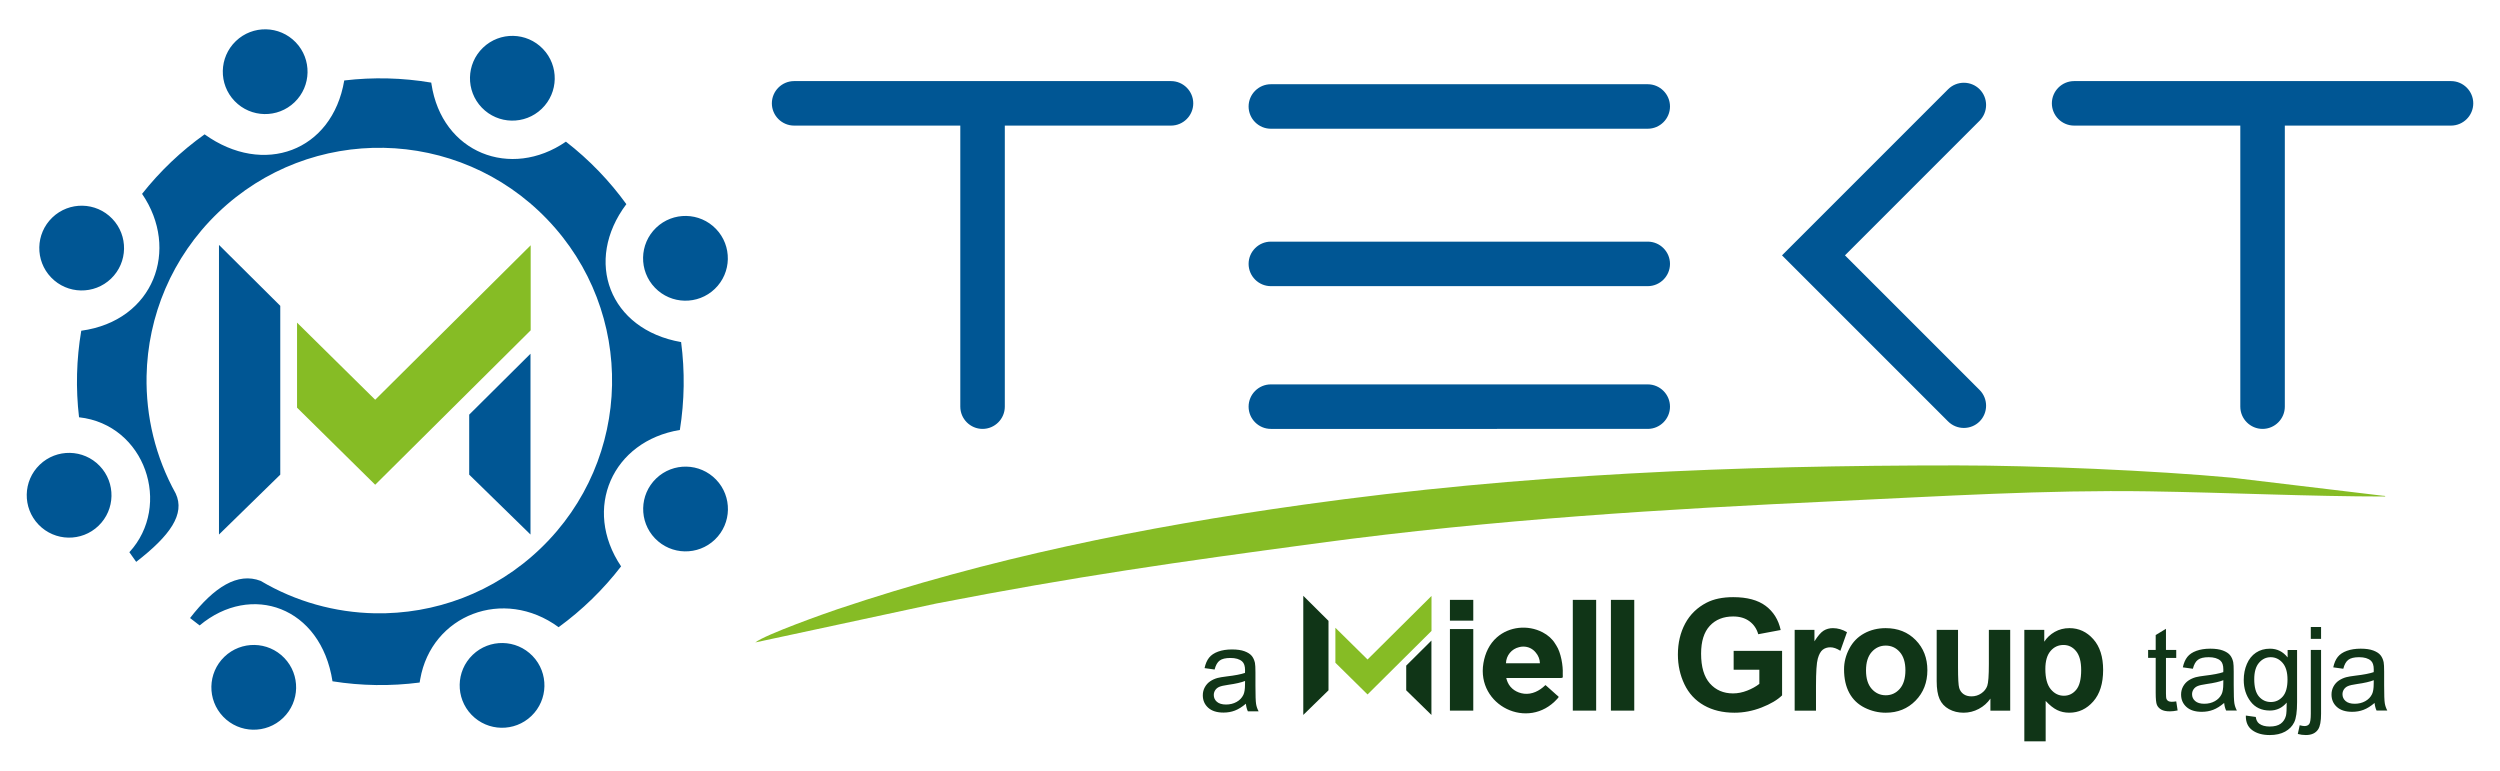 <svg version="1.1" id="Layer_1" xmlns="http://www.w3.org/2000/svg" xmlns:xlink="http://www.w3.org/1999/xlink" x="0px" y="0px"
viewBox="0 0 665 205" width="665px" height="205px" enable-background="new 0 0 665 205" xml:space="preserve">
<path fill-rule="evenodd" clip-rule="evenodd" fill="#005694" d="M181.177,90.995
c1.017,7.766,0.903,15.647-0.336,23.378c-17.924,2.94-25.964,20.907-15.633,36.28
c-4.73,6.151-10.344,11.612-16.617,16.18c-14.686-10.759-33.817-3.225-36.813,13.818l-0.156,0.903
c-7.701,1.001-15.513,0.887-23.18-0.33c-3.068-19.837-21.623-26.32-35.341-14.859
c-0.859-0.638-1.71-1.291-2.548-1.967c6.411-8.27,12.692-12.231,18.783-9.881
c9.324,5.529,19.805,8.41,30.338,8.618c15.843,0.313,31.806-5.418,44.132-17.267
c12.327-11.849,18.683-27.574,18.996-43.416c0.313-15.843-5.418-31.806-17.268-44.133
c-11.849-12.326-27.573-18.683-43.416-18.996c-15.843-0.313-31.806,5.418-44.133,17.267
c-12.326,11.849-18.683,27.574-18.996,43.416c-0.212,10.756,2.362,21.566,7.744,31.257
c2.565,5.475-1.466,11.198-10.506,18.191c-0.625-0.846-1.228-1.702-1.817-2.565
c11.42-12.411,4.254-33.944-13.386-35.894c-0.899-7.657-0.7-15.414,0.589-23.018
c19.382-2.65,26.249-21.683,16.178-36.409c4.764-6.027,10.377-11.371,16.634-15.828
c15.637,11.221,33.964,4.548,37.144-14.335c7.698-0.916,15.497-0.723,23.142,0.571l0.052,0.344
c2.768,18.4,21.122,25.455,35.768,15.363c3.083,2.389,6.032,5.027,8.815,7.923
c2.659,2.766,5.076,5.676,7.263,8.698C155.243,69.406,162.062,87.659,181.177,90.995"/>
<path fill-rule="evenodd" clip-rule="evenodd" fill="#005694" d="M29.852,58.177
c-4.315-4.489-11.451-4.628-15.939-0.314c-4.489,4.315-4.63,11.451-0.316,15.94
c4.316,4.49,11.452,4.63,15.941,0.315C34.026,69.803,34.168,62.666,29.852,58.177 M78.663,11.256
c-4.315-4.489-11.45-4.629-15.939-0.314c-4.489,4.316-4.63,11.451-0.315,15.939
c4.316,4.49,11.451,4.631,15.941,0.315C82.838,22.882,82.979,15.745,78.663,11.256z M144.414,13.002
c-4.315-4.489-11.451-4.629-15.94-0.315c-4.488,4.314-4.629,11.45-0.314,15.94
c4.314,4.488,11.451,4.629,15.939,0.315C148.588,24.627,148.729,17.49,144.414,13.002z M190.459,60.901
c-4.315-4.489-11.451-4.629-15.94-0.315c-4.488,4.314-4.63,11.45-0.314,15.939
c4.315,4.488,11.451,4.629,15.94,0.315C194.632,72.526,194.773,65.389,190.459,60.901z
M190.485,127.582c-4.316-4.489-11.451-4.629-15.94-0.315c-4.489,4.316-4.63,11.451-0.315,15.94
c4.315,4.488,11.45,4.63,15.94,0.315C194.659,139.207,194.8,132.07,190.485,127.582z
M141.674,174.503c-4.315-4.489-11.452-4.629-15.94-0.315c-4.489,4.315-4.63,11.451-0.315,15.94
c4.315,4.488,11.451,4.629,15.94,0.314C145.847,186.129,145.989,178.991,141.674,174.503z
M75.625,175.018c-4.315-4.488-11.45-4.629-15.939-0.314c-4.488,4.314-4.63,11.451-0.316,15.939
c4.315,4.489,11.452,4.629,15.94,0.315C79.799,186.643,79.939,179.507,75.625,175.018z
M26.511,123.926c-4.314-4.488-11.45-4.63-15.939-0.315c-4.488,4.314-4.628,11.452-0.315,15.94
c4.315,4.488,11.452,4.629,15.94,0.315C30.685,135.551,30.826,128.415,26.511,123.926z"/>
<path fill-rule="evenodd" clip-rule="evenodd" fill="#005694" d="M338.047,102.248h100.254
c3.256,0,5.92,2.664,5.92,5.92v0c0,3.256-2.664,5.92-5.92,5.92H338.047
c-3.256,0-5.92-2.664-5.92-5.92v-0C332.127,104.911,334.791,102.248,338.047,102.248
M338.047,64.275h100.254c3.256,0,5.92,2.664,5.92,5.921c0,3.256-2.664,5.92-5.92,5.92H338.047
c-3.256,0-5.92-2.664-5.92-5.92C332.127,66.939,334.791,64.275,338.047,64.275z M255.44,108.168
v-74.76h-44.207c-3.256,0-5.92-2.664-5.92-5.92v-0c0-3.256,2.664-5.92,5.92-5.92h100.254
c3.257,0,5.92,2.664,5.92,5.92v0c0,3.256-2.664,5.92-5.92,5.92h-44.207v74.76
c0,3.256-2.664,5.92-5.92,5.92C258.104,114.089,255.44,111.425,255.44,108.168z M595.921,108.168
v-74.76h-44.206c-3.257,0-5.921-2.664-5.921-5.92v-0c0-3.256,2.664-5.92,5.921-5.92h100.254
c3.256,0,5.92,2.664,5.92,5.92v0c0,3.256-2.664,5.92-5.92,5.92h-44.206v74.76
c0,3.256-2.665,5.92-5.921,5.92C598.586,114.089,595.921,111.425,595.921,108.168z M526.572,32.111
l-35.811,35.812l35.811,35.811c2.303,2.303,2.303,6.07,0,8.373c-2.303,2.303-6.07,2.302-8.373,0
l-35.812-35.811l-8.373-8.373l44.185-44.184c2.303-2.303,6.07-2.303,8.373,0
C528.875,26.041,528.874,29.81,526.572,32.111z M338.047,22.403h100.254
c3.256,0,5.92,2.664,5.92,5.92v0c0,3.257-2.664,5.92-5.92,5.92H338.047
c-3.256,0-5.92-2.664-5.92-5.92v-0C332.127,25.067,334.791,22.403,338.047,22.403z"/>
<path fill-rule="evenodd" clip-rule="evenodd" fill="#86BC25" d="M200.909,170.888l48.084-10.341
c37.321-7.236,63.627-10.972,101.891-16.11c46.891-6.298,91.684-9.021,137.732-11.147
c27.357-1.263,55.567-3.018,82.967-2.596c21.239,0.328,42.814,1.377,62.956,1.377
c-0.152-0.087-0.414-0.321-0.501-0.18l-40.176-4.809c-20.914-1.95-52.782-3.283-73.327-3.283
c-58.945-0.011-115.584,2.29-173.856,10.45c-42.997,6.021-83.564,14.235-123.986,27.825
C219.908,163.011,203.581,168.775,200.909,170.888"/>
<path fill="#103517" d="M544.064,177.961c0,2.424,0.476,4.212,1.436,5.372
c0.953,1.153,2.119,1.733,3.487,1.733c1.319,0,2.416-0.532,3.293-1.595
c0.877-1.063,1.312-2.803,1.312-5.227c0-2.265-0.449-3.942-1.353-5.04
c-0.898-1.098-2.016-1.643-3.349-1.643c-1.388,0-2.541,0.538-3.452,1.616
C544.519,174.254,544.064,175.849,544.064,177.961 M538.471,167.542h5.303v3.155
c0.691-1.077,1.616-1.947,2.789-2.617c1.174-0.663,2.479-0.994,3.908-0.994
c2.492,0,4.612,0.981,6.352,2.941c1.74,1.954,2.61,4.688,2.61,8.182c0,3.598-0.877,6.387-2.63,8.382
s-3.88,2.99-6.38,2.99c-1.188,0-2.265-0.235-3.232-0.711c-0.959-0.469-1.981-1.277-3.045-2.423
v10.757h-5.676V167.542z M529.45,189.043v-3.218c-0.787,1.146-1.816,2.058-3.093,2.741
c-1.278,0.677-2.624,1.015-4.039,1.015c-1.45,0-2.748-0.317-3.894-0.953
c-1.153-0.635-1.982-1.533-2.493-2.679c-0.518-1.153-0.773-2.741-0.773-4.771v-13.637h5.675v9.901
c0,3.031,0.104,4.881,0.318,5.565c0.207,0.683,0.587,1.229,1.146,1.623
c0.552,0.4,1.257,0.601,2.113,0.601c0.974,0,1.844-0.269,2.617-0.801
c0.774-0.532,1.298-1.194,1.581-1.988s0.428-2.727,0.428-5.814v-9.087h5.676v21.501H529.45z
M496.359,178.334c0,2.134,0.504,3.77,1.512,4.902c1.015,1.139,2.258,1.705,3.742,1.705
c1.478,0,2.721-0.566,3.722-1.705c1.001-1.133,1.505-2.783,1.505-4.944c0-2.106-0.504-3.729-1.505-4.861
c-1.001-1.139-2.244-1.705-3.722-1.705c-1.485,0-2.727,0.566-3.742,1.705
C496.863,174.565,496.359,176.201,496.359,178.334z M490.517,178.031c0-1.892,0.463-3.722,1.395-5.489
c0.932-1.775,2.251-3.121,3.956-4.053c1.705-0.932,3.604-1.402,5.71-1.402
c3.252,0,5.91,1.056,7.989,3.169c2.078,2.12,3.114,4.785,3.114,8.016c0,3.259-1.049,5.959-3.142,8.099
c-2.099,2.141-4.737,3.211-7.92,3.211c-1.968,0-3.846-0.449-5.634-1.339
c-1.782-0.891-3.142-2.196-4.074-3.922C490.98,182.602,490.517,180.503,490.517,178.031z
M483.056,189.043h-5.675v-21.501h5.261v3.052c0.904-1.443,1.719-2.389,2.444-2.838
c0.725-0.449,1.547-0.669,2.465-0.669c1.298,0,2.548,0.359,3.749,1.07l-1.761,4.957
c-0.96-0.621-1.85-0.932-2.672-0.932c-0.801,0-1.478,0.221-2.03,0.656
c-0.552,0.442-0.987,1.229-1.305,2.375c-0.318,1.146-0.476,3.549-0.476,7.201V189.043z M461.151,178.148
v-5.013h12.884v11.834c-1.25,1.222-3.066,2.292-5.448,3.224c-2.375,0.925-4.785,1.388-7.229,1.388
c-3.1,0-5.8-0.649-8.106-1.954c-2.299-1.305-4.032-3.176-5.192-5.6
c-1.16-2.423-1.74-5.068-1.74-7.919c0-3.093,0.649-5.841,1.94-8.251
c1.298-2.403,3.19-4.253,5.682-5.537c1.906-0.987,4.267-1.478,7.098-1.478
c3.68,0,6.559,0.773,8.631,2.32c2.065,1.554,3.397,3.687,3.991,6.421l-5.966,1.119
c-0.414-1.457-1.201-2.61-2.354-3.459c-1.146-0.843-2.582-1.264-4.309-1.264
c-2.61,0-4.688,0.829-6.228,2.493c-1.54,1.664-2.313,4.129-2.313,7.394
c0,3.528,0.78,6.173,2.341,7.933c1.567,1.761,3.611,2.645,6.145,2.645c1.25,0,2.506-0.249,3.763-0.739
c1.263-0.49,2.341-1.091,3.245-1.795v-3.763H461.151z"/>
<path fill="#103517" d="M631.42,180.931c-0.993,0.404-2.484,0.745-4.47,1.025
c-1.128,0.16-1.925,0.341-2.39,0.543c-0.466,0.201-0.823,0.497-1.076,0.879
c-0.254,0.388-0.383,0.818-0.383,1.293c0,0.719,0.274,1.325,0.828,1.806
c0.554,0.481,1.361,0.724,2.421,0.724c1.051,0,1.987-0.228,2.81-0.688
c0.817-0.455,1.423-1.081,1.806-1.873c0.295-0.616,0.44-1.521,0.44-2.716L631.42,180.931z
M631.637,186.985c-1.014,0.864-1.992,1.47-2.929,1.826c-0.937,0.357-1.94,0.533-3.016,0.533
c-1.77,0-3.131-0.429-4.082-1.293c-0.952-0.859-1.428-1.961-1.428-3.301
c0-0.787,0.181-1.506,0.538-2.158c0.362-0.652,0.833-1.169,1.412-1.563
c0.585-0.393,1.236-0.693,1.966-0.895c0.538-0.14,1.351-0.274,2.432-0.409
c2.204-0.259,3.834-0.574,4.874-0.937c0.01-0.372,0.016-0.611,0.016-0.709
c0-1.107-0.259-1.889-0.776-2.344c-0.698-0.616-1.738-0.921-3.115-0.921
c-1.289,0-2.24,0.228-2.851,0.678c-0.616,0.45-1.066,1.247-1.361,2.396l-2.67-0.373
c0.243-1.143,0.642-2.069,1.2-2.773c0.559-0.704,1.366-1.242,2.422-1.625
c1.05-0.378,2.277-0.569,3.663-0.569c1.376,0,2.499,0.16,3.363,0.486
c0.859,0.326,1.495,0.73,1.899,1.221c0.404,0.492,0.688,1.113,0.854,1.863
c0.088,0.466,0.134,1.304,0.134,2.509v3.622c0,2.53,0.057,4.129,0.171,4.807
c0.109,0.678,0.336,1.325,0.667,1.945h-2.856C631.891,188.429,631.715,187.756,631.637,186.985z
M611.216,195.233l0.502-2.313c0.549,0.14,0.978,0.212,1.294,0.212c0.559,0,0.973-0.186,1.247-0.554
c0.274-0.367,0.414-1.293,0.414-2.768v-16.919h2.732v16.976c0,1.982-0.259,3.363-0.776,4.139
c-0.657,1.009-1.749,1.516-3.275,1.516C612.613,195.523,611.905,195.424,611.216,195.233z
M614.673,169.942v-3.167h2.732v3.167H614.673z M599.628,180.673c0,2.106,0.419,3.643,1.257,4.61
c0.844,0.968,1.894,1.454,3.156,1.454c1.257,0,2.308-0.481,3.162-1.443
c0.849-0.963,1.273-2.474,1.273-4.533c0-1.966-0.44-3.452-1.314-4.45
c-0.874-0.998-1.93-1.495-3.161-1.495c-1.216,0-2.246,0.491-3.099,1.475
C600.052,177.274,599.628,178.733,599.628,180.673z M597.393,190.339l2.639,0.372
c0.109,0.817,0.419,1.413,0.926,1.79c0.678,0.502,1.604,0.755,2.778,0.755
c1.263,0,2.241-0.253,2.929-0.755c0.688-0.502,1.154-1.211,1.397-2.116
c0.14-0.554,0.207-1.718,0.197-3.493c-1.195,1.407-2.68,2.111-4.46,2.111
c-2.215,0-3.933-0.797-5.143-2.396c-1.216-1.593-1.821-3.508-1.821-5.738
c0-1.537,0.279-2.955,0.833-4.253c0.554-1.299,1.361-2.297,2.416-3.006
c1.055-0.709,2.297-1.061,3.725-1.061c1.899,0,3.467,0.776,4.698,2.329v-1.987h2.515v13.913
c0,2.509-0.253,4.284-0.766,5.329c-0.507,1.045-1.319,1.873-2.422,2.479
c-1.107,0.605-2.468,0.91-4.082,0.91c-1.92,0-3.467-0.429-4.647-1.293
C597.92,193.37,597.351,192.072,597.393,190.339z M591.408,180.931
c-0.993,0.404-2.484,0.745-4.47,1.025c-1.128,0.16-1.925,0.341-2.39,0.543
c-0.466,0.201-0.823,0.497-1.076,0.879c-0.254,0.388-0.383,0.818-0.383,1.293
c0,0.719,0.274,1.325,0.828,1.806c0.554,0.481,1.361,0.724,2.421,0.724c1.051,0,1.987-0.228,2.81-0.688
c0.817-0.455,1.423-1.081,1.806-1.873c0.295-0.616,0.44-1.521,0.44-2.716L591.408,180.931z
M591.625,186.985c-1.014,0.864-1.992,1.47-2.929,1.826c-0.937,0.357-1.94,0.533-3.016,0.533
c-1.77,0-3.13-0.429-4.082-1.293c-0.952-0.859-1.428-1.961-1.428-3.301
c0-0.787,0.181-1.506,0.538-2.158c0.362-0.652,0.833-1.169,1.412-1.563
c0.585-0.393,1.237-0.693,1.966-0.895c0.538-0.14,1.351-0.274,2.432-0.409
c2.204-0.259,3.834-0.574,4.874-0.937c0.01-0.372,0.016-0.611,0.016-0.709
c0-1.107-0.259-1.889-0.776-2.344c-0.698-0.616-1.738-0.921-3.115-0.921
c-1.289,0-2.24,0.228-2.851,0.678c-0.616,0.45-1.066,1.247-1.361,2.396l-2.67-0.373
c0.243-1.143,0.642-2.069,1.2-2.773c0.559-0.704,1.366-1.242,2.422-1.625
c1.051-0.378,2.277-0.569,3.663-0.569c1.376,0,2.499,0.16,3.363,0.486
c0.859,0.326,1.495,0.73,1.899,1.221c0.404,0.492,0.688,1.113,0.854,1.863
c0.088,0.466,0.134,1.304,0.134,2.509v3.622c0,2.53,0.057,4.129,0.171,4.807
c0.109,0.678,0.336,1.325,0.667,1.945h-2.856C591.879,188.429,591.703,187.756,591.625,186.985z
M578.878,186.566l0.372,2.411c-0.766,0.16-1.454,0.243-2.054,0.243c-0.988,0-1.754-0.155-2.302-0.471
c-0.543-0.316-0.926-0.724-1.148-1.237c-0.223-0.512-0.331-1.589-0.331-3.229v-9.282h-2.018v-2.111h2.018
v-3.984l2.732-1.64v5.624h2.732v2.111h-2.732v9.437c0,0.781,0.047,1.283,0.145,1.506
c0.093,0.223,0.248,0.398,0.466,0.533c0.217,0.129,0.527,0.196,0.931,0.196
C577.988,186.675,578.386,186.639,578.878,186.566z"/>
<path fill="#103517" d="M331.187,181.134c-0.993,0.404-2.483,0.745-4.47,1.024
c-1.128,0.16-1.925,0.342-2.39,0.543c-0.466,0.202-0.823,0.497-1.076,0.88
c-0.253,0.388-0.383,0.818-0.383,1.293c0,0.719,0.274,1.325,0.828,1.806
c0.554,0.481,1.361,0.724,2.421,0.724c1.05,0,1.987-0.228,2.81-0.688
c0.818-0.455,1.423-1.081,1.806-1.873c0.295-0.616,0.44-1.521,0.44-2.716L331.187,181.134z
M331.404,187.187c-1.014,0.864-1.992,1.47-2.928,1.827c-0.937,0.357-1.94,0.533-3.017,0.533
c-1.769,0-3.13-0.429-4.083-1.294c-0.952-0.859-1.428-1.961-1.428-3.301
c0-0.786,0.181-1.506,0.538-2.157c0.362-0.652,0.833-1.17,1.413-1.563
c0.585-0.393,1.237-0.693,1.966-0.895c0.538-0.139,1.35-0.274,2.432-0.409
c2.204-0.258,3.834-0.574,4.874-0.936c0.011-0.373,0.016-0.611,0.016-0.709
c0-1.107-0.258-1.889-0.776-2.344c-0.699-0.616-1.739-0.921-3.115-0.921
c-1.288,0-2.241,0.228-2.851,0.678c-0.616,0.45-1.066,1.247-1.361,2.396l-2.67-0.373
c0.243-1.143,0.642-2.07,1.2-2.773c0.559-0.704,1.366-1.242,2.422-1.625
c1.05-0.378,2.276-0.569,3.663-0.569c1.376,0,2.499,0.16,3.363,0.486
c0.859,0.326,1.495,0.73,1.899,1.221c0.404,0.491,0.688,1.112,0.854,1.863
c0.088,0.466,0.134,1.304,0.134,2.51v3.622c0,2.53,0.057,4.129,0.171,4.807
c0.109,0.678,0.336,1.325,0.667,1.945h-2.856C331.658,188.631,331.482,187.958,331.404,187.187z"/>
<path fill-rule="evenodd" clip-rule="evenodd" fill="#103517" d="M414.237,185.885l0.208-0.25
c0.006-0.007,0.015-0.018,0.021-0.025c0.166-0.198,0.199-0.233-0.014-0.417l-0.493-0.42l-0.024-0.022
l-0.023-0.022l-0.024-0.022l-1.664-1.487l-0.024-0.022l-0.897-0.793l-0.222-0.176
c-0.029,0.034-0.054,0.05-0.072,0.068c-1.518,1.481-3.525,2.478-5.63,2.226
c-1.893-0.226-3.576-1.299-4.341-3.04c-0.168-0.382-0.292-0.77-0.375-1.134l14.388,0
c0.39,0.002,0.554-0.041,0.618-0.163c0.085-0.162-0.006-0.462,0.021-0.98
c0.111-2.048-0.467-5.609-1.715-7.511l-0.338-0.53c-0.694-1.165-1.891-2.24-3.292-2.967
c-3.99-2.071-8.899-1.525-12.154,1.317c-2.037,1.779-3.161,4.251-3.603,6.879
C392.689,187.664,406.524,194.463,414.237,185.885 M409.568,176.42h-8.907h-0.075
c0.057-2.085,1.526-3.818,3.486-4.275c0.358-0.101,0.731-0.156,1.11-0.156
c1.339,0,2.521,0.571,3.338,1.601c0.66,0.763,1.069,1.748,1.098,2.829H409.568z"/>
<rect x="385.68" y="167.33" fill-rule="evenodd" clip-rule="evenodd" fill="#103517" width="6.212" height="21.696"/>
<rect x="418.366" y="159.564" fill-rule="evenodd" clip-rule="evenodd" fill="#103517" width="6.212" height="29.462"/>
<polygon fill-rule="evenodd" clip-rule="evenodd" fill="#103517" points="346.673,158.484 353.38,165.149 
353.38,183.621 346.673,190.174 "/>
<polygon fill-rule="evenodd" clip-rule="evenodd" fill="#86BC25" points="380.78,158.524 363.766,175.426 
355.214,166.986 355.214,176.291 363.766,184.726 380.78,167.829 "/>
<polygon fill-rule="evenodd" clip-rule="evenodd" fill="#103517" points="380.759,170.391 374.053,177.055 
374.053,183.621 380.759,190.174 "/>
<rect x="428.501" y="159.564" fill-rule="evenodd" clip-rule="evenodd" fill="#103517" width="6.212" height="29.462"/>
<rect x="385.68" y="159.564" fill-rule="evenodd" clip-rule="evenodd" fill="#103517" width="6.212" height="5.529"/>
<polygon fill-rule="evenodd" clip-rule="evenodd" fill="#005694" points="58.248,65.149 74.552,81.35 74.552,126.256 
58.248,142.185 "/>
<polygon fill-rule="evenodd" clip-rule="evenodd" fill="#86BC25" points="141.161,65.245 99.801,106.334 79.012,85.818 
79.012,108.437 99.801,128.943 141.161,87.865 "/>
<polygon fill-rule="evenodd" clip-rule="evenodd" fill="#005694" points="141.112,94.093 124.807,110.294 
124.807,126.256 141.112,142.185 "/>
</svg>

